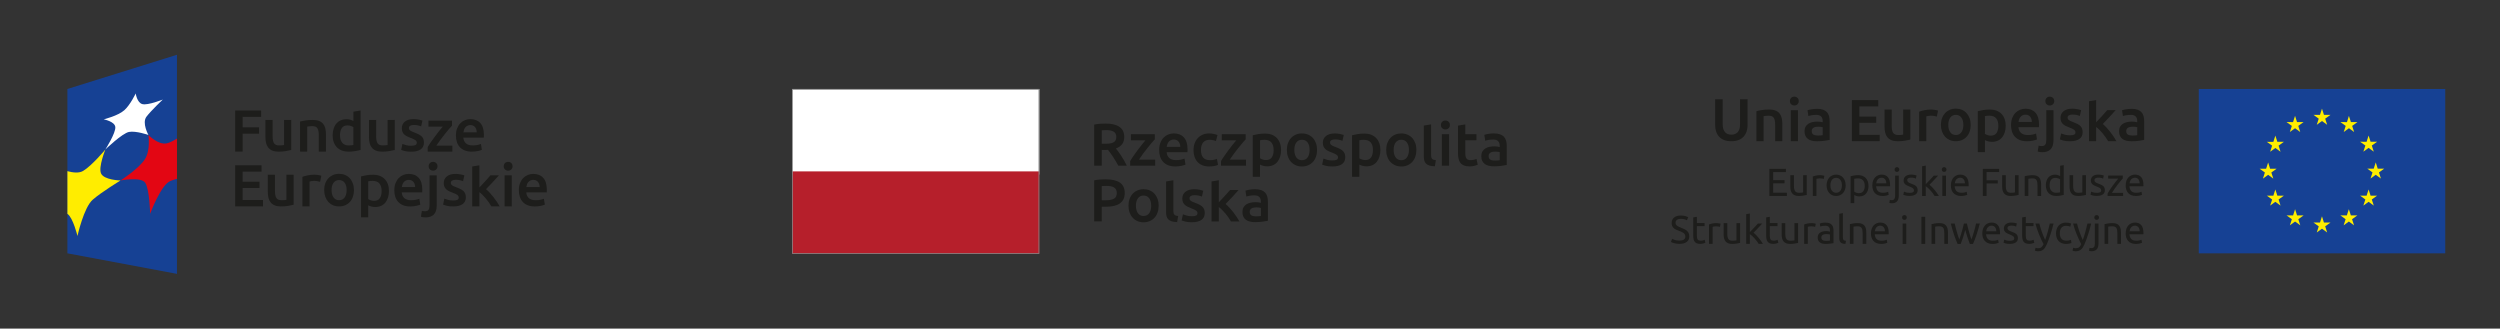 <?xml version="1.0" encoding="UTF-8"?>
<svg xmlns="http://www.w3.org/2000/svg" id="znak" viewBox="0 0 1380.17 181.42">
  <rect x="0" y="0" width="1380.17" height="181.42" fill="#333333" stroke="none"/>
  <defs>
    <style>.cls-1{fill:#b61f2b;}.cls-1,.cls-2,.cls-3,.cls-4,.cls-5,.cls-6,.cls-7{stroke-width:0px;}.cls-2{fill:#164194;}.cls-3{fill:#ffed00;}.cls-4{fill:#e30613;}.cls-5{fill:#1d1d1b;}.cls-6{fill:#fff;}.cls-7{fill:#878787;}</style>
  </defs>
  <path class="cls-5" d="M610.7,71.83c-.89,0-1.7.04-2.45.1v7.44h1.82c1.02,0,1.91-.06,2.69-.17.78-.1,1.43-.31,1.94-.6.52-.29.92-.67,1.18-1.16.27-.49.39-1.11.39-1.86,0-.71-.13-1.31-.39-1.79-.27-.49-.65-.88-1.15-1.16-.49-.29-1.09-.5-1.78-.62-.69-.12-1.44-.18-2.26-.18M610.4,68.22c3.33,0,5.86.61,7.62,1.83,1.76,1.22,2.65,3.08,2.65,5.58,0,3.12-1.54,5.24-4.62,6.34.43.51.9,1.12,1.43,1.86.53.73,1.07,1.53,1.63,2.37.55.85,1.08,1.73,1.59,2.63.51.9.96,1.77,1.37,2.64h-4.68c-.42-.8-.88-1.6-1.37-2.41-.49-.81-.97-1.6-1.48-2.36-.5-.76-.99-1.48-1.48-2.16-.49-.67-.94-1.28-1.36-1.81-.31.03-.58.03-.79.03h-2.66v8.7h-4.19v-22.68c1.02-.22,2.11-.37,3.26-.46,1.15-.08,2.18-.11,3.08-.11"></path>
  <path class="cls-5" d="M637.54,76.92c-.45.46-1.02,1.12-1.75,1.96-.72.84-1.49,1.78-2.31,2.81-.82,1.03-1.64,2.1-2.47,3.22-.83,1.12-1.58,2.18-2.24,3.21h8.96v3.35h-13.81v-2.49c.48-.88,1.1-1.85,1.82-2.89.73-1.04,1.49-2.09,2.26-3.14.78-1.05,1.54-2.05,2.31-3,.76-.95,1.45-1.78,2.04-2.49h-8v-3.36h13.19v2.83Z"></path>
  <path class="cls-5" d="M651.59,81.06c0-.54-.08-1.07-.24-1.57-.15-.49-.38-.93-.68-1.29-.3-.37-.67-.66-1.1-.86-.43-.22-.95-.32-1.54-.32-.63,0-1.16.12-1.64.35-.46.23-.86.54-1.18.91-.32.38-.57.81-.75,1.3-.18.49-.29.99-.37,1.49h7.48ZM639.93,82.86c0-1.53.23-2.87.68-4.02.45-1.15,1.06-2.11,1.8-2.88.76-.76,1.62-1.34,2.6-1.73.97-.38,1.97-.58,2.99-.58,2.4,0,4.26.74,5.6,2.23,1.34,1.48,2.01,3.7,2.01,6.64,0,.23,0,.47-.02.75-.01.28-.03.53-.05.75h-11.46c.1,1.4.6,2.48,1.47,3.24.87.76,2.15,1.14,3.8,1.14.97,0,1.86-.09,2.68-.27.8-.18,1.44-.37,1.91-.56l.53,3.29c-.22.11-.53.23-.91.35-.39.12-.83.23-1.32.33-.5.1-1.04.18-1.62.25-.57.07-1.16.1-1.75.1-1.53,0-2.86-.22-3.99-.67-1.13-.46-2.06-1.09-2.79-1.9-.73-.8-1.27-1.75-1.63-2.86-.36-1.09-.53-2.29-.53-3.6"></path>
  <path class="cls-5" d="M658.89,82.8c0-1.28.2-2.49.61-3.6.39-1.12.96-2.09,1.7-2.9.75-.82,1.65-1.46,2.71-1.93,1.07-.46,2.25-.7,3.58-.7,1.64,0,3.19.3,4.65.9l-.86,3.29c-.46-.2-.99-.36-1.58-.49-.59-.14-1.21-.2-1.88-.2-1.57,0-2.77.49-3.59,1.47-.81.99-1.22,2.38-1.22,4.17s.38,3.1,1.16,4.1c.77,1.01,2.08,1.51,3.92,1.51.69,0,1.36-.07,2.02-.2.67-.13,1.24-.3,1.73-.5l.57,3.32c-.44.22-1.12.42-2.01.6-.9.18-1.82.26-2.77.26-1.49,0-2.78-.23-3.87-.67-1.1-.46-2-1.09-2.72-1.9-.72-.8-1.26-1.77-1.62-2.89-.35-1.11-.53-2.33-.53-3.63"></path>
  <path class="cls-5" d="M687.69,76.92c-.44.46-1.02,1.12-1.74,1.96-.72.84-1.49,1.78-2.31,2.81-.82,1.03-1.65,2.1-2.48,3.22-.83,1.12-1.58,2.18-2.24,3.21h8.97v3.35h-13.81v-2.49c.48-.88,1.09-1.85,1.82-2.89.73-1.04,1.48-2.09,2.26-3.14.77-1.05,1.54-2.05,2.3-3,.77-.95,1.45-1.78,2.05-2.49h-8.01v-3.36h13.19v2.83Z"></path>
  <path class="cls-5" d="M703.13,82.86c0-1.79-.4-3.19-1.21-4.18-.81-1-2.11-1.5-3.9-1.5-.38,0-.77.01-1.18.05-.41.03-.81.1-1.21.22v9.93c.35.24.83.46,1.41.67.59.21,1.21.32,1.88.32,1.46,0,2.53-.5,3.21-1.5.67-1,1.01-2.33,1.01-4.02M707.25,82.8c0,1.32-.17,2.54-.52,3.65-.34,1.11-.83,2.06-1.48,2.86-.64.8-1.45,1.42-2.41,1.86-.96.45-2.05.66-3.27.66-.82,0-1.58-.1-2.26-.3-.68-.2-1.25-.42-1.69-.66v6.74h-4.02v-22.95c.81-.22,1.82-.43,3.02-.63,1.2-.2,2.46-.3,3.79-.3s2.6.21,3.69.63c1.08.42,2.01,1.03,2.77,1.81.77.79,1.35,1.74,1.76,2.86.41,1.12.61,2.38.61,3.77"></path>
  <path class="cls-5" d="M722.99,82.76c0-1.73-.36-3.09-1.11-4.1-.75-1.01-1.78-1.51-3.1-1.51s-2.37.51-3.11,1.51c-.74,1.01-1.11,2.37-1.11,4.1s.37,3.13,1.11,4.15c.74,1.02,1.78,1.53,3.11,1.53s2.36-.51,3.1-1.53c.75-1.02,1.11-2.4,1.11-4.15M727.11,82.76c0,1.38-.2,2.63-.6,3.75-.4,1.13-.96,2.09-1.69,2.89-.73.8-1.62,1.42-2.64,1.86-1.03.44-2.17.66-3.41.66s-2.37-.22-3.39-.66c-1.02-.45-1.9-1.07-2.63-1.86-.73-.8-1.3-1.76-1.7-2.89-.42-1.12-.62-2.37-.62-3.75s.21-2.61.62-3.74c.41-1.12.98-2.08,1.72-2.87.74-.8,1.62-1.41,2.65-1.84,1.01-.44,2.13-.65,3.35-.65s2.34.22,3.37.65c1.03.43,1.91,1.04,2.64,1.84.73.8,1.3,1.76,1.71,2.87.41,1.12.61,2.36.61,3.74"></path>
  <path class="cls-5" d="M735.61,88.57c1.07,0,1.84-.13,2.33-.38.48-.26.73-.69.73-1.31,0-.58-.26-1.05-.78-1.42-.52-.38-1.38-.79-2.57-1.23-.73-.26-1.4-.55-2.01-.84-.61-.3-1.14-.65-1.58-1.05-.44-.4-.79-.89-1.05-1.45-.25-.57-.38-1.25-.38-2.07,0-1.59.59-2.85,1.76-3.77,1.17-.92,2.77-1.38,4.78-1.38,1.02,0,1.99.09,2.92.28.93.19,1.63.38,2.1.55l-.74,3.25c-.44-.2-1.01-.38-1.69-.54-.68-.17-1.47-.25-2.39-.25-.82,0-1.48.14-1.99.41-.52.28-.77.7-.77,1.28,0,.29.05.54.15.76.1.23.27.43.52.62.24.19.56.38.96.57.4.19.89.39,1.46.58.96.35,1.76.71,2.42,1.05.67.34,1.22.73,1.64,1.16.43.43.75.92.94,1.47.2.56.3,1.22.3,2,0,1.66-.61,2.91-1.84,3.77-1.22.85-2.98,1.27-5.26,1.27-1.53,0-2.76-.13-3.69-.38-.93-.26-1.58-.46-1.96-.61l.7-3.36c.6.25,1.31.48,2.14.7.83.23,1.78.33,2.84.33"></path>
  <path class="cls-5" d="M757.97,82.86c0-1.79-.41-3.19-1.21-4.18-.81-1-2.11-1.5-3.91-1.5-.38,0-.77.01-1.18.05-.41.03-.81.1-1.21.22v9.93c.35.24.82.46,1.41.67.59.21,1.21.32,1.88.32,1.46,0,2.52-.5,3.2-1.5.68-1,1.01-2.33,1.01-4.02M762.08,82.8c0,1.32-.17,2.54-.52,3.65-.34,1.11-.83,2.06-1.48,2.86-.64.8-1.45,1.42-2.41,1.86-.96.45-2.05.66-3.27.66-.82,0-1.57-.1-2.26-.3-.69-.2-1.25-.42-1.69-.66v6.74h-4.02v-22.95c.82-.22,1.82-.43,3.02-.63,1.2-.2,2.46-.3,3.79-.3s2.6.21,3.69.63c1.08.42,2,1.03,2.77,1.81.77.79,1.35,1.74,1.76,2.86.41,1.12.61,2.38.61,3.77"></path>
  <path class="cls-5" d="M777.83,82.76c0-1.73-.38-3.09-1.12-4.1-.74-1.01-1.78-1.51-3.1-1.51s-2.37.51-3.11,1.51c-.74,1.01-1.11,2.37-1.11,4.1s.37,3.13,1.11,4.15c.74,1.02,1.78,1.53,3.11,1.53s2.36-.51,3.1-1.53c.74-1.02,1.12-2.4,1.12-4.15M781.94,82.76c0,1.38-.2,2.63-.6,3.75-.4,1.13-.96,2.09-1.69,2.89-.74.8-1.61,1.42-2.64,1.86-1.03.44-2.16.66-3.4.66s-2.37-.22-3.39-.66c-1.02-.45-1.89-1.07-2.63-1.86-.73-.8-1.3-1.76-1.7-2.89-.42-1.12-.62-2.37-.62-3.75s.21-2.61.62-3.74c.41-1.12.98-2.08,1.73-2.87.74-.8,1.62-1.41,2.63-1.84,1.02-.44,2.15-.65,3.36-.65s2.34.22,3.37.65c1.02.43,1.91,1.04,2.64,1.84.74.8,1.3,1.76,1.71,2.87.41,1.12.62,2.36.62,3.74"></path>
  <path class="cls-5" d="M792.14,91.79c-1.2-.02-2.18-.16-2.97-.4-.79-.25-1.42-.59-1.88-1.05-.46-.45-.79-1.02-.97-1.69-.19-.68-.28-1.45-.28-2.31v-17.01l4.02-.67v16.91c0,.48.04.9.11,1.23.08.33.21.62.42.85.2.23.46.41.81.53.34.12.78.22,1.31.28l-.56,3.32Z"></path>
  <path class="cls-5" d="M800,91.46h-4.01v-17.37h4.01v17.37ZM800.44,69.02c0,.75-.24,1.35-.73,1.79-.49.45-1.07.66-1.73.66s-1.27-.22-1.76-.66c-.49-.44-.73-1.04-.73-1.79s.25-1.39.73-1.83c.48-.44,1.07-.66,1.76-.66s1.24.22,1.73.66c.49.44.73,1.05.73,1.83"></path>
  <path class="cls-5" d="M804.92,69.34l4.02-.67v5.42h6.17v3.36h-6.17v7.07c0,1.39.22,2.39.66,2.99.44.6,1.2.9,2.26.9.73,0,1.38-.08,1.94-.23.57-.15,1.01-.3,1.34-.43l.67,3.19c-.47.2-1.08.41-1.83.61-.75.21-1.64.32-2.66.32-1.24,0-2.28-.17-3.1-.5-.83-.33-1.49-.81-1.98-1.45-.49-.63-.83-1.4-1.02-2.3-.21-.9-.3-1.91-.3-3.07v-15.21Z"></path>
  <path class="cls-5" d="M825.12,88.64c1.24,0,2.18-.07,2.82-.2v-4.45c-.22-.06-.55-.12-.96-.2-.42-.07-.88-.1-1.39-.1-.44,0-.89.03-1.34.1-.45.07-.86.19-1.23.37-.36.18-.65.42-.87.75-.23.32-.33.73-.33,1.22,0,.95.3,1.6.9,1.97.6.37,1.4.55,2.43.55M824.78,73.66c1.33,0,2.45.17,3.36.5.91.33,1.64.79,2.18,1.39.54.6.93,1.33,1.16,2.18.23.85.35,1.79.35,2.81v10.52c-.62.13-1.55.29-2.8.48-1.26.18-2.67.28-4.24.28-1.04,0-1.99-.1-2.85-.3-.86-.21-1.6-.52-2.21-.96-.61-.44-1.09-1.02-1.43-1.73-.35-.71-.52-1.59-.52-2.63s.2-1.83.58-2.52c.39-.69.92-1.25,1.58-1.68.66-.42,1.43-.74,2.31-.93.88-.18,1.79-.28,2.74-.28.44,0,.9.03,1.39.09.48.05,1.01.15,1.56.28v-.67c0-.46-.05-.91-.17-1.32-.11-.42-.3-.8-.58-1.12-.27-.32-.64-.57-1.09-.75-.45-.18-1.02-.27-1.71-.27-.93,0-1.78.07-2.56.2-.77.13-1.4.29-1.89.46l-.5-3.25c.51-.18,1.25-.35,2.23-.53.97-.18,2.01-.27,3.12-.27"></path>
  <path class="cls-5" d="M610.87,102.63c-1.06,0-1.94.03-2.63.1v7.84h2.03c2.01,0,3.56-.28,4.65-.85,1.09-.56,1.63-1.64,1.63-3.21,0-.75-.15-1.38-.44-1.89-.28-.51-.69-.91-1.19-1.2-.51-.29-1.11-.49-1.81-.62-.7-.11-1.45-.18-2.24-.18M610.57,99.01c3.34,0,5.9.61,7.69,1.82,1.79,1.22,2.67,3.12,2.67,5.71,0,1.36-.24,2.51-.71,3.47-.48.96-1.17,1.75-2.07,2.35-.91.62-2.01,1.06-3.32,1.35-1.31.29-2.81.43-4.49.43h-2.1v8.1h-4.18v-22.68c.97-.22,2.05-.37,3.24-.45,1.18-.08,2.28-.12,3.27-.12"></path>
  <path class="cls-5" d="M635.54,113.56c0-1.72-.37-3.09-1.11-4.1-.74-1.01-1.78-1.51-3.11-1.51s-2.36.5-3.1,1.51c-.74,1.01-1.11,2.38-1.11,4.1s.37,3.13,1.11,4.15c.74,1.01,1.78,1.53,3.1,1.53s2.36-.51,3.11-1.53c.74-1.02,1.11-2.4,1.11-4.15M639.66,113.56c0,1.37-.2,2.63-.6,3.75-.4,1.13-.96,2.09-1.69,2.89-.73.8-1.61,1.42-2.64,1.86-1.03.44-2.16.66-3.4.66s-2.37-.22-3.38-.66c-1.02-.45-1.9-1.06-2.62-1.86-.73-.8-1.3-1.76-1.72-2.89-.41-1.12-.61-2.38-.61-3.75s.21-2.62.61-3.73c.41-1.12.99-2.08,1.73-2.88.74-.8,1.62-1.41,2.65-1.85,1.02-.43,2.13-.65,3.35-.65s2.34.21,3.37.65c1.03.43,1.91,1.05,2.64,1.85.73.8,1.3,1.75,1.71,2.88.41,1.11.61,2.36.61,3.73"></path>
  <path class="cls-5" d="M649.86,122.59c-1.2-.02-2.18-.16-2.97-.39-.78-.25-1.41-.6-1.88-1.05-.46-.45-.79-1.02-.98-1.7-.19-.67-.28-1.45-.28-2.31v-16.96l4.03-.67v16.87c0,.49.04.9.11,1.23.08.34.21.62.42.85.2.23.47.41.81.54.34.12.78.21,1.31.28l-.57,3.32Z"></path>
  <path class="cls-5" d="M658.03,119.37c1.07,0,1.84-.13,2.33-.38.49-.27.73-.7.73-1.31,0-.58-.26-1.05-.78-1.43-.52-.37-1.38-.78-2.57-1.23-.73-.27-1.4-.55-2.01-.85-.62-.3-1.13-.65-1.58-1.04-.45-.4-.79-.88-1.05-1.45-.25-.57-.38-1.26-.38-2.08,0-1.59.58-2.85,1.76-3.76,1.18-.92,2.77-1.38,4.78-1.38,1.02,0,2,.1,2.93.28.93.19,1.63.38,2.09.55l-.74,3.25c-.44-.2-1.01-.38-1.69-.54-.69-.17-1.49-.25-2.39-.25-.82,0-1.48.14-2,.42-.51.27-.76.7-.76,1.28,0,.29.05.54.14.76.1.22.27.43.52.61.24.2.56.38.96.57.41.19.89.38,1.47.58.95.35,1.76.7,2.43,1.05.66.34,1.21.73,1.64,1.16.43.43.75.93.94,1.47.2.56.3,1.22.3,2,0,1.66-.61,2.91-1.84,3.76-1.23.85-2.98,1.28-5.27,1.28-1.52,0-2.75-.13-3.68-.38-.94-.26-1.59-.46-1.96-.62l.7-3.36c.6.24,1.31.47,2.14.7.83.22,1.78.33,2.84.33"></path>
  <path class="cls-5" d="M672.87,111.66c.51-.53,1.05-1.1,1.63-1.71.58-.61,1.15-1.22,1.7-1.83.55-.61,1.08-1.2,1.58-1.76.49-.56.92-1.05,1.28-1.48h4.74c-1.1,1.24-2.26,2.53-3.49,3.86-1.22,1.32-2.46,2.62-3.7,3.88.67.55,1.36,1.22,2.09,2.01.73.79,1.44,1.63,2.13,2.51.68.89,1.32,1.77,1.92,2.66.6.89,1.09,1.71,1.49,2.46h-4.66c-.4-.69-.85-1.41-1.37-2.16-.52-.76-1.08-1.49-1.68-2.2-.6-.7-1.21-1.37-1.83-2-.62-.63-1.22-1.17-1.83-1.61v7.97h-4.02v-22.08l4.02-.67v12.15Z"></path>
  <path class="cls-5" d="M693.27,119.44c1.24,0,2.17-.07,2.82-.2v-4.45c-.23-.07-.54-.13-.97-.2-.42-.07-.89-.1-1.4-.1-.44,0-.89.03-1.34.1-.46.07-.87.19-1.24.36-.36.18-.65.43-.88.75-.22.32-.33.72-.33,1.21,0,.95.3,1.61.9,1.97.59.36,1.4.55,2.42.55M692.93,104.46c1.33,0,2.44.17,3.35.5.91.34,1.63.8,2.18,1.4.54.6.93,1.32,1.16,2.17.24.85.35,1.79.35,2.81v10.53c-.62.13-1.56.29-2.81.48-1.26.19-2.67.28-4.24.28-1.04,0-1.99-.1-2.86-.3-.86-.2-1.6-.53-2.21-.97-.6-.44-1.09-1.01-1.43-1.73-.34-.71-.51-1.58-.51-2.62s.19-1.83.58-2.52c.39-.69.92-1.24,1.58-1.67.66-.44,1.43-.74,2.31-.93.87-.19,1.78-.28,2.74-.28.44,0,.91.03,1.39.08.49.05,1.01.15,1.57.28v-.67c0-.46-.06-.91-.17-1.32-.11-.43-.3-.79-.58-1.12-.28-.32-.64-.57-1.1-.75-.45-.18-1.02-.26-1.71-.26-.93,0-1.78.06-2.56.2-.77.13-1.4.29-1.89.46l-.5-3.26c.51-.18,1.25-.35,2.23-.53.97-.18,2.01-.27,3.12-.27"></path>
  <rect class="cls-6" x="437.29" y="49.12" width="136.48" height="47.25"></rect>
  <rect class="cls-1" x="437.29" y="94.62" width="136.48" height="45.5"></rect>
  <path class="cls-7" d="M573.77,49.12h-136.48v91h136.48V49.12ZM573.35,139.69h-135.63V49.56h135.63v90.14Z"></path>
  <polygon class="cls-2" points="97.7 151.19 37.21 139.85 37.21 49.12 97.7 30.23 97.7 151.19"></polygon>
  <path class="cls-3" d="M37.22,118.04v-23.55c3.04.83,6.43,1.22,8.67-.13,4.89-2.91,12.29-11.84,12.29-11.84,0,0-3.9,9.62-2.43,13.15,1.56,3.76,10.8,3.96,10.8,3.96,0,0-10.45,6.35-15.31,10.57-5,4.29-8.47,20.09-8.47,20.09,0,0-2.43-10.12-5.54-12.24"></path>
  <path class="cls-4" d="M97.7,76.49c-2.09,1.31-4.15,2.35-5.69,2.66-4.86.94-10.06-4.64-10.06-4.64,0,0,1.22,8.16-1.83,13.19-3.22,5.3-13.57,11.93-13.57,11.93,0,0,11.44-2.21,13.67,1.33,2.37,3.81,2.68,17.07,2.68,17.07,0,0,5.83-15.91,11.12-18.09,1.03-.44,2.32-.84,3.69-1.23v-22.22Z"></path>
  <path class="cls-6" d="M58.17,82.52s5.85-9.16,5.49-12.42c-.35-3.09-6.41-4.21-6.41-4.21,0,0,7.94-1.95,11.4-5.06,3.34-3.01,6.26-9.25,6.26-9.25,0,0,.74,5.16,3.71,5.9,3.06.77,11.25-2.53,11.25-2.53,0,0-6.46,6.12-9,9.45-2.65,3.48,1.07,10.1,1.07,10.1,0,0-6.86-2.38-10.7-1.67-3.78.72-13.08,9.69-13.08,9.69"></path>
  <path class="cls-5" d="M129.82,83.69v-22.69h14.34v3.51h-10.21v5.79h9.07v3.5h-9.07v9.89h-4.12Z"></path>
  <path class="cls-5" d="M160.79,82.8c-.77.2-1.76.4-2.98.61-1.22.21-2.56.31-4.03.31-1.38,0-2.53-.19-3.45-.59-.93-.39-1.67-.94-2.23-1.64-.56-.7-.95-1.53-1.2-2.5-.24-.97-.36-2.03-.36-3.19v-9.59h3.96v8.97c0,1.83.27,3.15.8,3.93.53.79,1.47,1.18,2.8,1.18.48,0,.99-.02,1.52-.07.53-.05.93-.1,1.2-.16v-13.85h3.96v16.59Z"></path>
  <path class="cls-5" d="M165.64,67.12c.76-.22,1.76-.43,2.98-.62,1.22-.2,2.57-.29,4.06-.29,1.4,0,2.56.19,3.5.57.94.38,1.69.92,2.24,1.61.56.69.95,1.52,1.18,2.49.23.97.34,2.03.34,3.19v9.62h-3.96v-9c0-.92-.06-1.69-.18-2.34-.12-.64-.32-1.16-.59-1.57-.27-.41-.64-.7-1.11-.88-.47-.18-1.04-.28-1.72-.28-.5,0-1.03.03-1.57.1-.55.07-.95.12-1.21.16v13.81h-3.96v-16.56Z"></path>
  <path class="cls-5" d="M199.06,82.77c-.78.24-1.77.46-2.96.66-1.19.19-2.44.29-3.75.29s-2.56-.2-3.63-.62c-1.07-.41-1.98-1.01-2.73-1.78-.75-.78-1.33-1.71-1.74-2.82-.4-1.1-.6-2.34-.6-3.71s.17-2.58.51-3.68c.34-1.1.83-2.05,1.49-2.83.65-.79,1.45-1.39,2.39-1.82.94-.42,2.02-.64,3.24-.64.83,0,1.56.1,2.19.29.63.2,1.18.41,1.64.65v-5.11l3.96-.65v21.77ZM187.7,74.69c0,1.75.42,3.12,1.24,4.11.83.99,1.97,1.49,3.44,1.49.63,0,1.17-.03,1.62-.08.45-.06.81-.11,1.1-.18v-9.82c-.35-.24-.81-.46-1.39-.67-.58-.21-1.19-.31-1.85-.31-1.44,0-2.49.49-3.16,1.47-.67.98-1,2.31-1,3.99Z"></path>
  <path class="cls-5" d="M217.95,82.8c-.76.2-1.76.4-2.98.61-1.22.21-2.56.31-4.03.31-1.38,0-2.53-.19-3.45-.59-.93-.39-1.67-.94-2.23-1.64-.56-.7-.96-1.53-1.2-2.5-.24-.97-.36-2.03-.36-3.19v-9.59h3.96v8.97c0,1.83.27,3.15.8,3.93.53.79,1.47,1.18,2.8,1.18.48,0,.99-.02,1.52-.07.54-.05.93-.1,1.2-.16v-13.85h3.96v16.59Z"></path>
  <path class="cls-5" d="M227.08,80.45c1.05,0,1.81-.12,2.29-.38.48-.25.72-.68.72-1.29,0-.57-.26-1.04-.77-1.41-.51-.37-1.36-.78-2.54-1.21-.72-.26-1.38-.54-1.98-.83-.6-.3-1.12-.64-1.55-1.03-.44-.39-.78-.87-1.03-1.43-.25-.56-.38-1.24-.38-2.05,0-1.57.58-2.81,1.73-3.71,1.16-.91,2.73-1.36,4.71-1.36,1,0,1.96.09,2.88.28.92.19,1.6.36,2.06.54l-.72,3.21c-.44-.2-.99-.38-1.67-.54-.68-.16-1.46-.25-2.36-.25-.81,0-1.46.14-1.96.41-.5.27-.75.69-.75,1.26,0,.28.05.53.15.76.1.22.27.42.51.6.24.19.56.37.95.56.39.19.87.38,1.44.58.94.35,1.73.69,2.39,1.03.66.34,1.19.72,1.62,1.15.43.42.74.91.93,1.46.19.55.29,1.2.29,1.97,0,1.64-.61,2.87-1.82,3.72-1.21.84-2.94,1.26-5.19,1.26-1.5,0-2.72-.12-3.63-.37-.92-.25-1.56-.45-1.93-.61l.69-3.3c.59.24,1.29.47,2.11.69.82.22,1.75.33,2.8.33Z"></path>
  <path class="cls-5" d="M249.54,69.35c-.44.46-1.01,1.11-1.72,1.94-.71.83-1.47,1.75-2.27,2.76-.81,1.02-1.62,2.07-2.44,3.18-.82,1.1-1.55,2.16-2.21,3.16h8.84v3.31h-13.62v-2.46c.48-.87,1.08-1.82,1.8-2.84.72-1.03,1.46-2.06,2.23-3.09.76-1.04,1.52-2.03,2.27-2.96.75-.94,1.42-1.76,2.01-2.46h-7.89v-3.31h13v2.78Z"></path>
  <path class="cls-5" d="M251.7,74.82c0-1.5.22-2.83.67-3.96.45-1.13,1.04-2.08,1.78-2.83.74-.76,1.59-1.32,2.55-1.71.96-.38,1.94-.57,2.95-.57,2.36,0,4.19.73,5.52,2.19,1.32,1.46,1.98,3.65,1.98,6.55,0,.22,0,.46-.02.74-.01.27-.03.52-.05.73h-11.29c.11,1.38.59,2.44,1.46,3.19.86.75,2.11,1.13,3.75,1.13.96,0,1.84-.09,2.63-.26.8-.18,1.43-.36,1.88-.56l.52,3.24c-.22.11-.52.23-.9.35-.38.12-.82.23-1.31.33-.49.1-1.02.18-1.59.24-.57.07-1.15.1-1.74.1-1.5,0-2.81-.22-3.93-.67-1.11-.45-2.03-1.07-2.75-1.87-.72-.8-1.25-1.74-1.6-2.82-.35-1.08-.52-2.26-.52-3.55ZM263.19,73.05c0-.55-.08-1.07-.23-1.56-.15-.49-.38-.92-.67-1.28-.29-.36-.65-.64-1.08-.85-.43-.21-.93-.31-1.52-.31s-1.15.12-1.6.35c-.46.23-.85.53-1.16.9-.32.37-.56.79-.74,1.28-.17.48-.29.97-.36,1.47h7.37Z"></path>
  <path class="cls-5" d="M129.82,113.93v-22.69h14.57v3.5h-10.44v5.6h9.3v3.43h-9.3v6.65h11.23v3.51h-15.35Z"></path>
  <path class="cls-5" d="M162.1,113.04c-.76.2-1.76.4-2.98.61-1.22.21-2.57.31-4.03.31-1.37,0-2.53-.19-3.45-.59-.93-.39-1.67-.94-2.23-1.64-.56-.7-.95-1.53-1.2-2.5-.24-.97-.36-2.04-.36-3.19v-9.59h3.96v8.97c0,1.84.27,3.14.8,3.93.53.79,1.47,1.18,2.8,1.18.48,0,.99-.02,1.52-.06.53-.04.93-.1,1.2-.16v-13.85h3.96v16.6Z"></path>
  <path class="cls-5" d="M176.7,100.38c-.33-.11-.78-.23-1.36-.35-.58-.12-1.25-.18-2.01-.18-.44,0-.9.04-1.39.13-.49.08-.83.16-1.03.23v13.72h-3.96v-16.31c.76-.28,1.72-.55,2.86-.8,1.15-.25,2.42-.38,3.81-.38.26,0,.57.02.92.05.35.03.7.07,1.05.13.35.05.69.12,1.02.2.33.08.59.14.79.21l-.69,3.34Z"></path>
  <path class="cls-5" d="M195.42,104.93c0,1.35-.2,2.59-.59,3.7-.39,1.11-.95,2.06-1.67,2.85-.72.79-1.59,1.4-2.6,1.83-1.02.44-2.13.65-3.36.65s-2.34-.21-3.34-.65c-1-.43-1.87-1.05-2.59-1.83-.72-.79-1.28-1.73-1.69-2.85-.4-1.11-.61-2.35-.61-3.7s.2-2.58.61-3.68c.4-1.1.97-2.05,1.7-2.83.73-.79,1.6-1.39,2.6-1.82,1-.43,2.11-.64,3.31-.64s2.31.21,3.32.64c1.02.42,1.88,1.03,2.6,1.82.72.78,1.28,1.73,1.68,2.83.4,1.1.61,2.33.61,3.68ZM191.37,104.93c0-1.7-.36-3.05-1.1-4.04-.73-.99-1.75-1.49-3.06-1.49s-2.33.5-3.06,1.49c-.73.99-1.1,2.34-1.1,4.04s.37,3.09,1.1,4.09,1.75,1.5,3.06,1.5,2.33-.5,3.06-1.5c.73-1,1.1-2.37,1.1-4.09Z"></path>
  <path class="cls-5" d="M214.74,105.39c0,1.31-.17,2.51-.51,3.6-.34,1.09-.82,2.03-1.46,2.81-.63.79-1.43,1.4-2.37,1.84-.95.43-2.02.65-3.22.65-.81,0-1.55-.1-2.23-.29-.68-.2-1.23-.42-1.67-.66v6.65h-3.96v-22.62c.81-.22,1.8-.43,2.98-.62,1.18-.2,2.42-.29,3.73-.29s2.56.21,3.63.62c1.07.42,1.98,1.01,2.73,1.79.75.77,1.33,1.71,1.73,2.81.4,1.11.61,2.34.61,3.72ZM210.68,105.45c0-1.77-.4-3.14-1.19-4.12-.8-.98-2.08-1.47-3.85-1.47-.37,0-.76.01-1.16.04-.41.03-.8.11-1.2.22v9.79c.35.24.81.46,1.39.67.58.21,1.2.31,1.85.31,1.44,0,2.49-.49,3.16-1.47.67-.98,1-2.3,1-3.96Z"></path>
  <path class="cls-5" d="M217.69,105.06c0-1.51.22-2.83.67-3.96.45-1.13,1.04-2.08,1.78-2.83.74-.75,1.59-1.32,2.55-1.7.96-.38,1.94-.57,2.95-.57,2.36,0,4.19.73,5.52,2.19,1.32,1.46,1.98,3.65,1.98,6.54,0,.22,0,.46-.02.74-.01.28-.03.52-.05.74h-11.29c.11,1.38.59,2.44,1.46,3.19.86.75,2.11,1.13,3.75,1.13.96,0,1.84-.08,2.63-.26.8-.17,1.42-.36,1.88-.55l.52,3.24c-.22.11-.52.23-.9.34-.38.12-.82.23-1.31.33-.49.1-1.02.18-1.59.25-.57.07-1.15.1-1.74.1-1.51,0-2.81-.22-3.93-.67-1.11-.45-2.03-1.07-2.75-1.87-.72-.8-1.26-1.74-1.6-2.81-.35-1.08-.52-2.27-.52-3.55ZM229.18,103.29c0-.54-.08-1.06-.23-1.55-.15-.49-.38-.92-.67-1.28-.29-.36-.65-.64-1.08-.85-.43-.21-.93-.31-1.52-.31s-1.15.11-1.6.34c-.46.23-.85.53-1.16.9-.32.37-.56.8-.74,1.28-.17.48-.29.97-.36,1.47h7.36Z"></path>
  <path class="cls-5" d="M234.94,120.02c-.28,0-.68-.03-1.2-.08-.51-.05-.97-.16-1.36-.31l.52-3.24c.48.15,1.06.23,1.74.23.92,0,1.56-.27,1.93-.8s.56-1.34.56-2.4v-16.6h3.96v16.66c0,2.23-.53,3.88-1.59,4.94-1.06,1.07-2.58,1.61-4.57,1.61ZM241.52,91.8c0,.74-.24,1.33-.72,1.77-.48.43-1.05.65-1.7.65s-1.25-.22-1.73-.65c-.48-.44-.72-1.03-.72-1.77s.24-1.36.72-1.8c.48-.44,1.06-.65,1.73-.65s1.22.22,1.7.65c.48.44.72,1.04.72,1.8Z"></path>
  <path class="cls-5" d="M250.23,110.69c1.05,0,1.81-.12,2.29-.37.48-.26.72-.68.72-1.29,0-.57-.26-1.04-.77-1.41-.51-.37-1.36-.78-2.54-1.21-.72-.26-1.38-.54-1.98-.83-.6-.29-1.12-.64-1.56-1.03-.44-.39-.78-.87-1.03-1.42-.25-.56-.38-1.24-.38-2.04,0-1.57.58-2.81,1.73-3.72,1.16-.91,2.73-1.36,4.71-1.36,1,0,1.96.09,2.88.28.92.18,1.6.36,2.06.54l-.72,3.21c-.44-.2-.99-.38-1.67-.54-.68-.16-1.46-.25-2.36-.25-.81,0-1.46.14-1.96.41-.5.28-.75.69-.75,1.26,0,.28.05.53.15.75.1.21.27.42.51.61.24.19.56.37.95.55.39.19.87.38,1.44.57.94.35,1.73.69,2.39,1.04.66.34,1.19.72,1.62,1.14.43.42.74.91.93,1.46.19.54.29,1.2.29,1.96,0,1.63-.61,2.88-1.82,3.71-1.21.84-2.94,1.26-5.19,1.26-1.5,0-2.72-.12-3.63-.38-.92-.25-1.56-.45-1.93-.61l.69-3.31c.59.24,1.29.47,2.11.69.82.22,1.75.33,2.8.33Z"></path>
  <path class="cls-5" d="M264.66,103.49c.5-.52,1.04-1.09,1.6-1.69.57-.6,1.13-1.2,1.67-1.8.55-.6,1.06-1.18,1.55-1.73.49-.56.91-1.04,1.26-1.46h4.68c-1.09,1.22-2.24,2.49-3.45,3.8-1.21,1.31-2.43,2.58-3.65,3.83.65.55,1.34,1.21,2.06,1.98.72.78,1.42,1.6,2.1,2.47.68.87,1.31,1.75,1.9,2.62.59.88,1.08,1.68,1.47,2.43h-4.58c-.39-.68-.85-1.39-1.36-2.13-.51-.74-1.06-1.46-1.65-2.16-.59-.7-1.19-1.36-1.8-1.98-.61-.62-1.21-1.15-1.8-1.59v7.86h-3.96v-22.03l3.96-.65v12.24Z"></path>
  <path class="cls-5" d="M282.96,91.8c0,.74-.24,1.33-.72,1.77-.48.43-1.05.65-1.7.65s-1.25-.22-1.73-.65c-.48-.44-.72-1.03-.72-1.77s.24-1.36.72-1.8c.48-.44,1.06-.65,1.73-.65s1.22.22,1.7.65c.48.44.72,1.04.72,1.8ZM282.53,113.93h-3.96v-17.12h3.96v17.12Z"></path>
  <path class="cls-5" d="M286.43,105.06c0-1.51.22-2.83.67-3.96.45-1.13,1.04-2.08,1.78-2.83.74-.75,1.59-1.32,2.55-1.7.96-.38,1.94-.57,2.95-.57,2.36,0,4.19.73,5.52,2.19,1.32,1.46,1.98,3.65,1.98,6.54,0,.22,0,.46-.01.74-.01.28-.03.52-.05.74h-11.29c.11,1.38.59,2.44,1.46,3.19.86.75,2.11,1.13,3.75,1.13.96,0,1.84-.08,2.64-.26.8-.17,1.42-.36,1.88-.55l.53,3.24c-.22.11-.52.23-.9.34-.38.12-.82.23-1.31.33-.49.1-1.02.18-1.59.25-.57.07-1.15.1-1.74.1-1.5,0-2.81-.22-3.93-.67-1.11-.45-2.03-1.07-2.75-1.87-.72-.8-1.25-1.74-1.6-2.81-.35-1.08-.52-2.27-.52-3.55ZM297.92,103.29c0-.54-.08-1.06-.23-1.55-.15-.49-.38-.92-.67-1.28-.29-.36-.65-.64-1.08-.85-.43-.21-.93-.31-1.52-.31s-1.14.11-1.6.34c-.46.23-.85.53-1.16.9-.32.37-.56.8-.74,1.28-.17.48-.29.97-.36,1.47h7.37Z"></path>
  <rect class="cls-2" x="1213.87" y="49.13" width="136.07" height="90.72"></rect>
  <polygon class="cls-3" points="1279.01 68.9 1281.89 66.81 1284.76 68.9 1283.66 65.51 1286.58 63.42 1282.99 63.42 1281.89 59.98 1280.79 63.42 1277.19 63.42 1280.1 65.51 1279.01 68.9"></polygon>
  <polygon class="cls-3" points="1264.15 72.89 1267.03 70.79 1269.89 72.89 1268.8 69.5 1271.72 67.4 1268.12 67.4 1267.02 63.96 1265.92 67.41 1262.33 67.4 1265.25 69.5 1264.15 72.89"></polygon>
  <polygon class="cls-3" points="1256.15 74.87 1255.05 78.31 1251.45 78.3 1254.36 80.4 1253.28 83.79 1256.15 81.69 1259.02 83.79 1257.93 80.4 1260.85 78.3 1257.25 78.3 1256.15 74.87"></polygon>
  <polygon class="cls-3" points="1252.17 96.52 1255.03 98.62 1253.94 95.24 1256.86 93.14 1253.26 93.14 1252.17 89.7 1251.05 93.15 1247.46 93.14 1250.37 95.24 1249.29 98.62 1252.17 96.52"></polygon>
  <polygon class="cls-3" points="1257.25 108.02 1256.14 104.59 1255.05 108.02 1251.45 108.02 1254.37 110.13 1253.28 113.51 1256.14 111.41 1259.02 113.51 1257.93 110.13 1260.85 108.02 1257.25 108.02"></polygon>
  <polygon class="cls-3" points="1268.14 118.91 1267.04 115.49 1265.94 118.93 1262.34 118.91 1265.26 121.02 1264.17 124.4 1267.04 122.3 1269.92 124.4 1268.83 121.02 1271.75 118.91 1268.14 118.91"></polygon>
  <polygon class="cls-3" points="1282.98 122.86 1281.88 119.42 1280.79 122.86 1277.18 122.86 1280.11 124.96 1279.01 128.35 1281.88 126.25 1284.76 128.35 1283.66 124.96 1286.59 122.86 1282.98 122.86"></polygon>
  <polygon class="cls-3" points="1297.83 118.91 1296.72 115.49 1295.61 118.93 1292.03 118.91 1294.94 121.02 1293.85 124.4 1296.72 122.3 1299.6 124.4 1298.5 121.02 1301.43 118.91 1297.83 118.91"></polygon>
  <polygon class="cls-3" points="1308.72 108.02 1307.62 104.59 1306.52 108.02 1302.93 108.02 1305.84 110.13 1304.74 113.51 1307.62 111.41 1310.49 113.51 1309.4 110.13 1312.32 108.02 1308.72 108.02"></polygon>
  <polygon class="cls-3" points="1316.26 93.1 1312.66 93.1 1311.57 89.66 1310.46 93.1 1306.88 93.1 1309.79 95.2 1308.68 98.58 1311.57 96.48 1314.44 98.58 1313.34 95.2 1316.26 93.1"></polygon>
  <polygon class="cls-3" points="1304.74 83.73 1307.62 81.65 1310.49 83.73 1309.4 80.35 1312.32 78.26 1308.73 78.26 1307.62 74.82 1306.52 78.27 1302.93 78.26 1305.85 80.35 1304.74 83.73"></polygon>
  <polygon class="cls-3" points="1296.76 63.97 1295.68 67.41 1292.07 67.4 1294.99 69.5 1293.9 72.89 1296.78 70.79 1299.64 72.89 1298.55 69.5 1301.46 67.4 1297.87 67.4 1296.76 63.97"></polygon>
  <path class="cls-5" d="M976.81,108.18v-14.97h9.14v1.79h-7.04v4.45h6.27v1.75h-6.27v5.19h7.58v1.79h-9.68Z"></path>
  <path class="cls-5" d="M997.45,107.61c-.46.12-1.07.24-1.83.37-.76.13-1.63.2-2.62.2-.86,0-1.59-.12-2.18-.38-.59-.25-1.07-.61-1.43-1.07-.36-.46-.62-1-.78-1.63-.16-.62-.24-1.32-.24-2.08v-6.31h2.01v5.88c0,1.37.22,2.35.65,2.94.43.59,1.16.89,2.18.89.22,0,.44,0,.67-.02.23-.02.45-.03.65-.05.2-.02.38-.04.55-.06.17-.02.28-.05.36-.08v-9.48h2.01v10.91Z"></path>
  <path class="cls-5" d="M1004.94,96.71c.17,0,.37.01.59.03.22.02.44.05.66.09.22.04.41.07.59.11.18.04.31.07.4.1l-.35,1.75c-.16-.06-.42-.12-.79-.21-.37-.08-.84-.12-1.41-.12-.38,0-.75.04-1.11.12-.37.08-.61.13-.72.16v9.44h-2.01v-10.76c.48-.18,1.07-.34,1.77-.49.71-.15,1.5-.23,2.38-.23Z"></path>
  <path class="cls-5" d="M1018.94,102.3c0,.89-.13,1.7-.39,2.42-.26.72-.62,1.34-1.09,1.86-.47.52-1.03.92-1.67,1.2-.65.28-1.36.42-2.12.42s-1.47-.14-2.12-.42c-.65-.28-1.21-.68-1.67-1.2-.47-.52-.83-1.14-1.09-1.86-.26-.72-.39-1.53-.39-2.42s.13-1.68.39-2.41c.26-.73.62-1.35,1.09-1.87.47-.52,1.03-.92,1.67-1.2.65-.28,1.35-.42,2.12-.42s1.47.14,2.12.42c.65.28,1.21.68,1.67,1.2.47.52.83,1.14,1.09,1.87.26.73.39,1.53.39,2.41ZM1016.85,102.3c0-1.27-.28-2.27-.85-3.01-.57-.74-1.34-1.11-2.32-1.11s-1.75.37-2.32,1.11c-.57.74-.85,1.75-.85,3.01s.28,2.27.85,3.01c.57.74,1.34,1.11,2.32,1.11s1.75-.37,2.32-1.11c.57-.74.85-1.75.85-3.01Z"></path>
  <path class="cls-5" d="M1031.56,102.58c0,.85-.11,1.63-.34,2.35-.22.72-.55,1.34-.98,1.86-.43.52-.96.92-1.59,1.21-.63.29-1.34.43-2.15.43-.65,0-1.22-.09-1.72-.26-.5-.17-.87-.34-1.11-.5v4.49h-2.01v-14.88c.48-.12,1.07-.24,1.78-.38.71-.14,1.54-.21,2.47-.21.86,0,1.64.14,2.33.41.69.27,1.28.66,1.77,1.17.49.5.87,1.12,1.13,1.85.27.73.4,1.55.4,2.45ZM1029.46,102.58c0-1.31-.32-2.32-.97-3.03-.65-.7-1.51-1.06-2.59-1.06-.6,0-1.08.02-1.41.06-.34.04-.61.09-.81.15v7.09c.24.2.6.4,1.06.58.46.19.97.28,1.51.28.58,0,1.07-.11,1.48-.31.41-.21.75-.5,1-.87.26-.37.45-.8.56-1.29.12-.5.17-1.03.17-1.61Z"></path>
  <path class="cls-5" d="M1033.65,102.32c0-.99.14-1.86.43-2.6.29-.74.67-1.36,1.15-1.85.48-.49,1.02-.86,1.64-1.1.62-.25,1.25-.37,1.9-.37,1.51,0,2.67.47,3.48,1.42.81.94,1.21,2.38,1.21,4.31v.34c0,.14,0,.26-.02.38h-7.69c.09,1.17.42,2.05,1.02,2.66.59.6,1.51.91,2.76.91.71,0,1.3-.06,1.78-.18.48-.12.85-.24,1.09-.36l.28,1.69c-.25.13-.67.27-1.29.41-.61.14-1.31.21-2.08.21-.98,0-1.83-.15-2.54-.44-.71-.29-1.3-.7-1.76-1.22-.46-.52-.8-1.13-1.03-1.85s-.33-1.49-.33-2.34ZM1041.37,101.22c.01-.91-.21-1.65-.68-2.23-.47-.58-1.11-.88-1.93-.88-.46,0-.87.09-1.22.27-.35.18-.65.41-.9.7-.25.29-.44.62-.57.99-.14.37-.23.76-.27,1.14h5.57Z"></path>
  <path class="cls-5" d="M1044.41,112.22c-.17,0-.39-.02-.67-.06-.27-.04-.5-.1-.69-.17l.26-1.64c.14.04.31.08.5.11.19.03.36.04.52.04.69,0,1.18-.21,1.48-.64.29-.42.44-1.05.44-1.87v-11.04h2.01v11.02c0,1.44-.33,2.51-.98,3.21-.66.7-1.61,1.05-2.86,1.05ZM1047.24,94.91c-.36,0-.67-.12-.92-.36-.25-.24-.38-.56-.38-.96s.13-.72.38-.96c.25-.24.56-.36.92-.36s.67.12.92.36c.25.24.38.56.38.96s-.13.72-.38.96c-.25.23-.56.36-.92.36Z"></path>
  <path class="cls-5" d="M1054.22,106.47c.82,0,1.43-.11,1.83-.33.4-.21.59-.56.59-1.04s-.19-.88-.58-1.17c-.39-.29-1.03-.61-1.92-.97-.43-.17-.85-.35-1.24-.53-.4-.18-.74-.39-1.03-.64-.29-.24-.52-.54-.69-.88-.17-.35-.26-.77-.26-1.27,0-.99.37-1.78,1.1-2.37.73-.58,1.74-.88,3-.88.32,0,.63.02.95.05.32.04.61.08.89.13.27.05.52.11.72.16.21.06.37.11.49.15l-.37,1.73c-.22-.12-.55-.23-1.02-.36-.46-.12-1.01-.18-1.66-.18-.56,0-1.05.11-1.47.33-.42.22-.63.57-.63,1.05,0,.25.05.46.14.65.09.19.24.36.43.51.19.15.44.29.73.42.29.13.63.27,1.04.41.53.2,1.01.4,1.43.6.42.19.77.42,1.07.68.3.26.52.57.68.94.16.37.24.82.24,1.35,0,1.04-.39,1.82-1.16,2.35-.77.53-1.87.8-3.29.8-.99,0-1.77-.08-2.33-.25-.56-.17-.94-.29-1.15-.38l.37-1.73c.23.09.6.22,1.1.39.5.17,1.17.26,2.01.26Z"></path>
  <path class="cls-5" d="M1065.2,102c.43.33.89.74,1.37,1.23.48.49.96,1.02,1.43,1.59.47.57.91,1.15,1.33,1.73.42.58.77,1.13,1.06,1.63h-2.36c-.3-.5-.65-1.02-1.05-1.54-.4-.53-.81-1.03-1.24-1.51-.43-.48-.87-.93-1.32-1.33-.45-.4-.87-.74-1.27-1.01v5.4h-2.01v-16.42l2.01-.35v10.24c.35-.34.73-.73,1.14-1.14.42-.42.83-.84,1.23-1.28.4-.43.78-.85,1.14-1.24.36-.4.67-.75.93-1.05h2.36c-.33.36-.69.76-1.08,1.19-.39.43-.79.87-1.21,1.31-.42.44-.84.88-1.26,1.32-.43.44-.82.85-1.2,1.24Z"></path>
  <path class="cls-5" d="M1073.3,94.91c-.36,0-.67-.12-.92-.36-.25-.24-.38-.56-.38-.96s.13-.72.38-.96c.25-.24.56-.36.92-.36s.67.12.92.36c.25.24.38.56.38.96s-.13.72-.38.96c-.25.23-.56.36-.92.36ZM1074.31,108.18h-2.01v-11.23h2.01v11.23Z"></path>
  <path class="cls-5" d="M1077.03,102.32c0-.99.14-1.86.43-2.6.29-.74.67-1.36,1.14-1.85.48-.49,1.02-.86,1.64-1.1.62-.25,1.25-.37,1.9-.37,1.51,0,2.67.47,3.48,1.42.81.94,1.21,2.38,1.21,4.31v.34c0,.14,0,.26-.02.38h-7.69c.09,1.17.42,2.05,1.02,2.66.59.6,1.51.91,2.76.91.71,0,1.3-.06,1.78-.18.48-.12.85-.24,1.09-.36l.28,1.69c-.24.13-.67.27-1.29.41-.61.14-1.31.21-2.08.21-.98,0-1.83-.15-2.54-.44-.71-.29-1.3-.7-1.76-1.22-.46-.52-.8-1.13-1.03-1.85-.22-.71-.34-1.49-.34-2.34ZM1084.75,101.22c.01-.91-.21-1.65-.68-2.23-.47-.58-1.11-.88-1.93-.88-.46,0-.87.09-1.22.27-.35.18-.65.41-.9.7-.25.29-.44.62-.57.99-.14.37-.23.76-.27,1.14h5.57Z"></path>
  <path class="cls-5" d="M1094.64,108.18v-14.97h9.03v1.79h-6.94v4.51h6.16v1.77h-6.16v6.89h-2.1Z"></path>
  <path class="cls-5" d="M1114.41,107.61c-.46.12-1.07.24-1.83.37-.76.13-1.63.2-2.62.2-.87,0-1.59-.12-2.18-.38-.59-.25-1.07-.61-1.43-1.07-.36-.46-.62-1-.78-1.63-.16-.62-.24-1.32-.24-2.08v-6.31h2.01v5.88c0,1.37.22,2.35.65,2.94.43.59,1.16.89,2.18.89.22,0,.44,0,.67-.02.23-.02.45-.03.65-.05.2-.02.38-.04.55-.06.17-.02.28-.05.36-.08v-9.48h2.01v10.91Z"></path>
  <path class="cls-5" d="M1117.76,97.27c.46-.12,1.07-.24,1.84-.37.76-.13,1.64-.19,2.64-.19.89,0,1.63.13,2.22.38.59.25,1.06.6,1.42,1.06.35.45.6,1,.75,1.63.14.63.22,1.33.22,2.1v6.31h-2.01v-5.88c0-.69-.05-1.28-.14-1.77-.09-.49-.25-.88-.46-1.19-.22-.3-.5-.52-.86-.66-.36-.13-.81-.2-1.34-.2-.22,0-.44,0-.67.02-.23.02-.45.03-.66.05-.21.02-.4.05-.56.08-.17.03-.28.05-.36.06v9.48h-2.01v-10.91Z"></path>
  <path class="cls-5" d="M1137.31,91.5l2.01-.35v16.44c-.46.13-1.05.26-1.77.39-.72.13-1.55.2-2.48.2-.86,0-1.64-.13-2.33-.41-.69-.27-1.28-.66-1.77-1.16-.49-.51-.87-1.12-1.13-1.85-.27-.73-.4-1.55-.4-2.45s.11-1.66.33-2.38c.22-.72.55-1.34.98-1.86.43-.52.96-.92,1.59-1.21.63-.29,1.34-.43,2.15-.43.65,0,1.22.09,1.72.26.5.17.87.34,1.11.5v-5.68ZM1137.31,99.06c-.25-.2-.6-.4-1.06-.58s-.96-.28-1.51-.28c-.58,0-1.07.1-1.48.31s-.75.5-1,.86c-.26.37-.45.8-.56,1.31-.12.5-.17,1.04-.17,1.62,0,1.31.32,2.32.97,3.04.65.71,1.51,1.07,2.59,1.07.55,0,1-.03,1.37-.08.37-.05.65-.1.85-.16v-7.11Z"></path>
  <path class="cls-5" d="M1151.61,107.61c-.46.12-1.07.24-1.83.37-.76.13-1.63.2-2.63.2-.86,0-1.59-.12-2.18-.38-.59-.25-1.07-.61-1.43-1.07-.36-.46-.62-1-.78-1.63-.16-.62-.24-1.32-.24-2.08v-6.31h2.01v5.88c0,1.37.22,2.35.65,2.94.43.59,1.16.89,2.18.89.22,0,.44,0,.67-.02.23-.02.45-.03.65-.05.2-.02.38-.04.55-.06.17-.02.28-.05.36-.08v-9.48h2.01v10.91Z"></path>
  <path class="cls-5" d="M1157.58,106.47c.82,0,1.43-.11,1.83-.33.4-.21.59-.56.59-1.04s-.19-.88-.58-1.17c-.39-.29-1.03-.61-1.92-.97-.43-.17-.85-.35-1.24-.53-.4-.18-.74-.39-1.03-.64-.29-.24-.52-.54-.69-.88-.17-.35-.26-.77-.26-1.27,0-.99.37-1.78,1.1-2.37.73-.58,1.74-.88,3-.88.32,0,.63.02.95.05.32.04.61.08.89.13.27.05.52.11.72.16.21.06.37.11.49.15l-.37,1.73c-.22-.12-.55-.23-1.02-.36-.46-.12-1.02-.18-1.66-.18-.56,0-1.05.11-1.47.33-.42.22-.63.57-.63,1.05,0,.25.05.46.14.65.09.19.24.36.43.51.19.15.44.29.72.42.29.13.63.27,1.04.41.53.2,1.01.4,1.43.6.42.19.77.42,1.07.68.3.26.52.57.68.94.16.37.24.82.24,1.35,0,1.04-.39,1.82-1.16,2.35-.77.53-1.87.8-3.29.8-.99,0-1.77-.08-2.33-.25-.56-.17-.94-.29-1.15-.38l.37-1.73c.23.09.6.22,1.1.39.5.17,1.17.26,2.01.26Z"></path>
  <path class="cls-5" d="M1171.94,98.46c-.3.33-.7.8-1.2,1.4-.5.61-1.03,1.27-1.6,2.01-.57.73-1.14,1.5-1.71,2.31-.57.8-1.07,1.58-1.5,2.31h6.18v1.68h-8.58v-1.34c.35-.63.77-1.33,1.28-2.1.5-.76,1.03-1.52,1.59-2.28.55-.76,1.09-1.47,1.62-2.14.53-.67.98-1.23,1.37-1.7h-5.55v-1.69h8.1v1.51Z"></path>
  <path class="cls-5" d="M1173.52,102.32c0-.99.14-1.86.43-2.6.29-.74.67-1.36,1.14-1.85.48-.49,1.02-.86,1.64-1.1.62-.25,1.25-.37,1.9-.37,1.51,0,2.67.47,3.48,1.42.81.94,1.21,2.38,1.21,4.31v.34c0,.14,0,.26-.02.38h-7.69c.09,1.17.42,2.05,1.02,2.66.59.6,1.51.91,2.76.91.71,0,1.3-.06,1.78-.18.48-.12.85-.24,1.09-.36l.28,1.69c-.24.13-.67.27-1.29.41-.61.14-1.31.21-2.08.21-.98,0-1.83-.15-2.54-.44-.71-.29-1.3-.7-1.76-1.22-.46-.52-.8-1.13-1.03-1.85-.22-.71-.33-1.49-.33-2.34ZM1181.23,101.22c.01-.91-.21-1.65-.68-2.23-.47-.58-1.11-.88-1.93-.88-.46,0-.87.09-1.22.27-.35.18-.65.41-.9.7-.25.29-.44.62-.57.99-.14.37-.23.76-.27,1.14h5.57Z"></path>
  <path class="cls-5" d="M927.13,132.83c2.19,0,3.28-.75,3.28-2.25,0-.46-.1-.85-.29-1.18-.19-.32-.46-.6-.79-.84-.33-.24-.71-.44-1.13-.62-.43-.17-.87-.35-1.35-.52-.55-.19-1.07-.4-1.56-.64-.49-.24-.91-.52-1.27-.84s-.64-.71-.85-1.16c-.21-.45-.31-.99-.31-1.62,0-1.31.45-2.33,1.34-3.07.89-.73,2.12-1.1,3.69-1.1.91,0,1.73.1,2.47.29.74.2,1.29.41,1.63.64l-.67,1.71c-.3-.19-.75-.37-1.35-.55-.6-.18-1.29-.27-2.08-.27-.4,0-.78.04-1.12.13-.35.09-.65.21-.91.39-.26.17-.46.39-.62.66-.15.27-.23.58-.23.94,0,.4.08.74.24,1.02.16.27.38.51.67.72.29.21.62.4,1,.57.38.17.8.35,1.26.52.65.26,1.24.52,1.78.78.54.26,1.01.57,1.4.93.4.36.7.79.92,1.29.22.5.32,1.1.32,1.8,0,1.31-.48,2.32-1.44,3.02-.96.71-2.31,1.06-4.05,1.06-.59,0-1.13-.04-1.63-.12-.5-.08-.94-.18-1.33-.28-.39-.11-.72-.22-1-.35-.28-.12-.5-.23-.66-.31l.63-1.73c.33.19.84.4,1.51.63.68.23,1.5.35,2.48.35Z"></path>
  <path class="cls-5" d="M936.78,123.16h4.26v1.69h-4.26v5.18c0,.56.04,1.03.13,1.39.09.37.22.66.39.87.17.21.39.36.65.44.26.09.56.13.91.13.6,0,1.09-.07,1.46-.21.37-.14.62-.23.77-.29l.39,1.66c-.2.1-.55.23-1.06.38-.5.15-1.08.23-1.73.23-.76,0-1.39-.1-1.89-.29-.5-.2-.9-.49-1.2-.88-.3-.39-.52-.87-.64-1.44-.12-.57-.18-1.23-.18-1.98v-10.02l2.01-.35v3.48Z"></path>
  <path class="cls-5" d="M947.63,123.18c.17,0,.37,0,.59.03.22.02.44.05.66.09.22.04.41.07.59.11.18.04.31.07.4.1l-.35,1.75c-.16-.06-.42-.13-.79-.21-.37-.08-.84-.12-1.41-.12-.38,0-.75.04-1.11.12-.37.08-.61.13-.72.16v9.44h-2.01v-10.76c.48-.17,1.07-.34,1.77-.49.71-.15,1.5-.23,2.38-.23Z"></path>
  <path class="cls-5" d="M960.65,134.09c-.46.12-1.07.24-1.83.37-.76.13-1.63.2-2.62.2-.86,0-1.59-.13-2.18-.38-.59-.25-1.07-.61-1.43-1.07-.36-.46-.62-1.01-.78-1.63-.16-.63-.24-1.32-.24-2.08v-6.31h2.01v5.88c0,1.37.22,2.35.65,2.94.43.59,1.16.88,2.18.88.22,0,.44,0,.67-.02.23-.02.45-.03.65-.05.2-.02.38-.04.55-.06.17-.02.28-.05.36-.08v-9.48h2.01v10.91Z"></path>
  <path class="cls-5" d="M968.07,128.47c.43.33.89.74,1.37,1.23.48.49.96,1.02,1.43,1.59.47.57.91,1.14,1.33,1.73.42.58.77,1.13,1.06,1.63h-2.35c-.3-.51-.65-1.02-1.05-1.55-.4-.53-.81-1.03-1.24-1.51-.43-.48-.87-.93-1.32-1.33-.45-.4-.87-.74-1.27-1.02v5.4h-2.01v-16.42l2.01-.35v10.24c.35-.35.73-.73,1.14-1.14.42-.42.83-.84,1.23-1.28.4-.43.78-.85,1.15-1.24.36-.39.67-.74.93-1.04h2.36c-.33.36-.69.75-1.08,1.19-.39.43-.79.87-1.21,1.31-.42.44-.84.88-1.26,1.32-.43.44-.82.86-1.2,1.24Z"></path>
  <path class="cls-5" d="M977.05,123.16h4.26v1.69h-4.26v5.18c0,.56.04,1.03.13,1.39.09.37.22.66.39.87.17.21.39.36.65.44.26.09.56.13.91.13.61,0,1.09-.07,1.46-.21.37-.14.62-.23.77-.29l.39,1.66c-.2.1-.55.23-1.06.38-.5.15-1.08.23-1.73.23-.76,0-1.39-.1-1.89-.29-.5-.2-.9-.49-1.2-.88-.3-.39-.52-.87-.64-1.44-.12-.57-.18-1.23-.18-1.98v-10.02l2.01-.35v3.48Z"></path>
  <path class="cls-5" d="M992.69,134.09c-.46.12-1.07.24-1.83.37-.76.13-1.63.2-2.63.2-.86,0-1.59-.13-2.18-.38-.59-.25-1.07-.61-1.43-1.07-.36-.46-.62-1.01-.78-1.63-.16-.63-.24-1.32-.24-2.08v-6.31h2.01v5.88c0,1.37.21,2.35.65,2.94.43.59,1.16.88,2.18.88.22,0,.44,0,.67-.02.23-.02.45-.03.65-.05.2-.02.38-.04.55-.06.16-.02.28-.05.36-.08v-9.48h2.01v10.91Z"></path>
  <path class="cls-5" d="M1000.19,123.18c.17,0,.37,0,.59.03.22.02.44.05.66.09.22.04.41.07.59.11.18.04.31.07.4.1l-.35,1.75c-.16-.06-.42-.13-.79-.21-.37-.08-.84-.12-1.42-.12-.38,0-.75.04-1.11.12-.37.08-.61.13-.72.16v9.44h-2.01v-10.76c.47-.17,1.07-.34,1.77-.49.71-.15,1.5-.23,2.38-.23Z"></path>
  <path class="cls-5" d="M1007.9,122.92c.81,0,1.49.1,2.04.31.55.21,1,.5,1.34.88.34.38.58.84.72,1.36.14.53.22,1.11.22,1.74v7.02c-.17.03-.41.07-.72.12-.31.05-.66.1-1.05.14-.39.04-.81.08-1.26.12-.45.04-.9.05-1.35.05-.63,0-1.22-.07-1.75-.2-.53-.13-.99-.34-1.38-.62-.39-.28-.69-.65-.91-1.11-.22-.46-.32-1.01-.32-1.66s.13-1.15.38-1.6c.25-.45.59-.81,1.03-1.08.43-.28.94-.48,1.51-.61.58-.13,1.18-.2,1.81-.2.2,0,.41.01.63.03.22.02.42.05.62.09.19.04.36.07.51.1.14.03.24.05.3.06v-.56c0-.33-.04-.66-.11-.98-.07-.32-.2-.61-.39-.87-.19-.25-.44-.45-.77-.6-.32-.15-.75-.23-1.26-.23-.66,0-1.24.05-1.74.14-.5.09-.87.19-1.11.29l-.24-1.66c.26-.12.69-.23,1.3-.34.61-.11,1.26-.16,1.97-.16ZM1008.08,132.98c.48,0,.9,0,1.26-.03s.67-.06.92-.12v-3.35c-.14-.07-.38-.13-.7-.18-.32-.05-.72-.08-1.18-.08-.3,0-.62.02-.96.07-.34.04-.65.13-.93.27-.28.14-.51.32-.7.56-.19.24-.28.55-.28.94,0,.72.23,1.22.69,1.5.46.28,1.09.42,1.88.42Z"></path>
  <path class="cls-5" d="M1018.81,134.65c-1.24-.03-2.12-.3-2.64-.8-.52-.5-.78-1.29-.78-2.36v-13.48l2.01-.35v13.5c0,.33.03.61.09.82.06.21.15.39.28.52.13.13.3.23.52.29.22.07.48.12.8.16l-.28,1.69Z"></path>
  <path class="cls-5" d="M1021.23,123.74c.46-.11,1.07-.24,1.84-.37.76-.13,1.64-.2,2.64-.2.89,0,1.63.12,2.22.38.59.25,1.06.6,1.42,1.06.35.46.6,1,.75,1.63.14.63.22,1.33.22,2.09v6.31h-2.01v-5.88c0-.69-.05-1.28-.14-1.77-.09-.49-.25-.88-.46-1.19-.22-.3-.5-.52-.86-.66-.36-.14-.81-.21-1.34-.21-.22,0-.44,0-.67.02-.23.02-.45.04-.66.05-.21.02-.4.05-.56.08s-.28.05-.36.06v9.49h-2.01v-10.91Z"></path>
  <path class="cls-5" d="M1032.9,128.79c0-.99.14-1.86.43-2.6.29-.74.67-1.36,1.14-1.85.48-.49,1.02-.86,1.64-1.1.62-.24,1.25-.37,1.9-.37,1.51,0,2.67.47,3.48,1.42.81.94,1.21,2.38,1.21,4.31v.34c0,.14,0,.26-.02.38h-7.69c.09,1.17.42,2.05,1.02,2.66.59.6,1.51.91,2.76.91.71,0,1.3-.06,1.78-.18.48-.12.85-.24,1.09-.36l.28,1.69c-.24.13-.67.27-1.29.41-.61.14-1.31.22-2.08.22-.98,0-1.83-.15-2.54-.45-.71-.29-1.3-.7-1.76-1.22-.46-.52-.8-1.13-1.03-1.85-.22-.71-.33-1.49-.33-2.34ZM1040.61,127.69c.01-.91-.21-1.65-.68-2.23-.47-.58-1.11-.88-1.93-.88-.46,0-.87.09-1.22.27-.35.18-.65.41-.9.7-.25.29-.44.62-.57.99-.14.38-.23.76-.27,1.14h5.57Z"></path>
  <path class="cls-5" d="M1051.37,121.38c-.36,0-.67-.12-.92-.36-.25-.24-.38-.56-.38-.96s.13-.72.38-.96.56-.36.92-.36.67.12.92.36c.25.24.38.56.38.96s-.13.72-.38.96c-.25.24-.56.36-.92.36ZM1052.39,134.65h-2.01v-11.23h2.01v11.23Z"></path>
  <path class="cls-5" d="M1060.75,119.68h2.1v14.97h-2.1v-14.97Z"></path>
  <path class="cls-5" d="M1066.32,123.74c.46-.11,1.07-.24,1.84-.37.76-.13,1.64-.2,2.64-.2.89,0,1.63.12,2.22.38.59.25,1.06.6,1.42,1.06.35.46.6,1,.75,1.63.14.63.22,1.33.22,2.09v6.31h-2.01v-5.88c0-.69-.05-1.28-.14-1.77-.09-.49-.25-.88-.46-1.19-.22-.3-.5-.52-.86-.66-.36-.14-.81-.21-1.34-.21-.22,0-.44,0-.67.02-.23.02-.45.04-.66.05-.21.02-.4.05-.56.08-.17.03-.28.05-.36.06v9.49h-2.01v-10.91Z"></path>
  <path class="cls-5" d="M1087.49,134.65c-.4-1.04-.83-2.22-1.29-3.55-.45-1.33-.87-2.72-1.24-4.16-.38,1.44-.79,2.83-1.23,4.16-.45,1.33-.87,2.52-1.28,3.55h-1.75c-.66-1.48-1.31-3.18-1.94-5.08-.63-1.9-1.23-3.96-1.79-6.16h2.16c.14.68.32,1.41.52,2.2.2.79.41,1.59.64,2.38.22.79.46,1.55.7,2.29.24.73.48,1.38.69,1.92.24-.68.49-1.39.72-2.15.24-.76.46-1.52.68-2.29.22-.77.42-1.53.62-2.27.19-.74.36-1.44.51-2.08h1.66c.13.65.29,1.34.48,2.08.19.74.39,1.5.61,2.27.22.77.44,1.53.68,2.29.24.76.48,1.47.72,2.15.22-.55.44-1.19.68-1.92.24-.74.47-1.5.7-2.29.23-.79.45-1.58.65-2.38.2-.79.37-1.53.52-2.2h2.07c-.56,2.2-1.16,4.26-1.79,6.16-.63,1.9-1.28,3.59-1.94,5.08h-1.75Z"></path>
  <path class="cls-5" d="M1094.36,128.79c0-.99.14-1.86.43-2.6.29-.74.67-1.36,1.14-1.85.48-.49,1.02-.86,1.64-1.1.62-.24,1.25-.37,1.9-.37,1.51,0,2.67.47,3.48,1.42.81.94,1.21,2.38,1.21,4.31v.34c0,.14,0,.26-.02.38h-7.69c.09,1.17.42,2.05,1.02,2.66.59.6,1.51.91,2.77.91.71,0,1.3-.06,1.78-.18.48-.12.85-.24,1.09-.36l.28,1.69c-.25.13-.67.27-1.29.41-.61.14-1.31.22-2.08.22-.98,0-1.83-.15-2.54-.45-.71-.29-1.3-.7-1.76-1.22-.46-.52-.8-1.13-1.03-1.85-.22-.71-.33-1.49-.33-2.34ZM1102.08,127.69c.01-.91-.21-1.65-.68-2.23-.47-.58-1.11-.88-1.93-.88-.46,0-.87.09-1.22.27-.35.18-.65.41-.9.7-.25.29-.44.62-.57.99s-.23.76-.27,1.14h5.57Z"></path>
  <path class="cls-5" d="M1109.57,132.94c.82,0,1.43-.11,1.83-.32.4-.22.59-.56.59-1.04s-.19-.88-.58-1.17c-.39-.29-1.03-.61-1.92-.97-.43-.17-.85-.35-1.24-.53-.4-.18-.74-.39-1.03-.63-.29-.25-.52-.54-.69-.89-.17-.35-.26-.77-.26-1.27,0-.99.37-1.78,1.1-2.37.73-.58,1.74-.88,3-.88.32,0,.63.02.95.05.32.03.61.08.89.13.27.05.52.11.72.16.21.06.37.11.49.15l-.37,1.73c-.22-.12-.55-.23-1.02-.36-.46-.12-1.01-.18-1.66-.18-.56,0-1.05.11-1.47.33-.42.22-.63.57-.63,1.05,0,.25.05.46.14.65.09.19.24.36.43.51.19.15.44.29.72.42.29.13.63.27,1.04.41.53.2,1.01.4,1.43.6.42.2.77.42,1.07.68s.52.57.68.94.24.82.24,1.35c0,1.04-.39,1.82-1.16,2.36-.77.53-1.87.8-3.29.8-.99,0-1.77-.08-2.33-.25-.56-.17-.94-.29-1.14-.38l.37-1.73c.23.09.6.22,1.1.39.5.17,1.17.26,2.01.26Z"></path>
  <path class="cls-5" d="M1118.37,123.16h4.26v1.69h-4.26v5.18c0,.56.04,1.03.13,1.39.09.37.22.66.39.87.17.21.39.36.65.44.26.09.56.13.91.13.6,0,1.09-.07,1.46-.21.37-.14.62-.23.77-.29l.39,1.66c-.2.1-.55.23-1.06.38-.5.15-1.08.23-1.73.23-.76,0-1.39-.1-1.89-.29-.5-.2-.9-.49-1.2-.88-.3-.39-.51-.87-.64-1.44-.12-.57-.18-1.23-.18-1.98v-10.02l2.01-.35v3.48Z"></path>
  <path class="cls-5" d="M1123.74,136.74c.16.07.36.14.62.21.25.06.5.1.75.1.79,0,1.41-.18,1.86-.53.45-.35.85-.93,1.21-1.72-.91-1.73-1.75-3.56-2.54-5.5-.78-1.94-1.44-3.9-1.95-5.89h2.16c.16.65.35,1.35.57,2.1.22.75.47,1.52.75,2.31.27.79.57,1.59.89,2.38.32.79.65,1.55.99,2.29.55-1.51,1.02-3.01,1.43-4.49.4-1.48.79-3.01,1.15-4.58h2.07c-.52,2.12-1.09,4.15-1.73,6.1-.63,1.95-1.32,3.78-2.05,5.48-.29.65-.59,1.21-.9,1.68-.31.47-.65.85-1.03,1.15-.37.3-.8.53-1.26.67-.47.14-1,.22-1.59.22-.16,0-.32-.01-.5-.03-.17-.02-.34-.05-.51-.09-.17-.04-.32-.08-.45-.12-.14-.04-.23-.08-.29-.11l.37-1.62Z"></path>
  <path class="cls-5" d="M1140.57,134.67c-.91,0-1.7-.14-2.39-.43-.68-.29-1.26-.69-1.73-1.21-.47-.52-.82-1.13-1.05-1.85-.23-.71-.35-1.5-.35-2.37s.13-1.66.38-2.38c.25-.72.61-1.34,1.07-1.87.46-.53,1.03-.94,1.7-1.23.67-.29,1.42-.44,2.24-.44.5,0,1.01.04,1.51.13.5.09.99.22,1.45.41l-.45,1.71c-.3-.14-.65-.26-1.05-.35-.4-.09-.82-.13-1.26-.13-1.12,0-1.98.36-2.58,1.06-.6.71-.9,1.73-.9,3.09,0,.6.07,1.16.21,1.66.14.5.35.94.65,1.29.29.36.67.64,1.13.83.46.19,1.02.29,1.68.29.53,0,1.02-.05,1.45-.15.43-.1.77-.21,1.02-.32l.28,1.69c-.12.07-.28.14-.5.21-.22.06-.46.12-.73.17-.27.05-.57.09-.88.13s-.61.05-.9.05Z"></path>
  <path class="cls-5" d="M1144.55,136.74c.16.07.36.14.62.21.25.06.5.1.74.1.79,0,1.41-.18,1.86-.53.45-.35.85-.93,1.21-1.72-.91-1.73-1.75-3.56-2.54-5.5-.78-1.94-1.44-3.9-1.95-5.89h2.16c.16.65.35,1.35.57,2.1.22.75.47,1.52.74,2.31.27.79.57,1.59.89,2.38.32.79.65,1.55.99,2.29.55-1.51,1.02-3.01,1.43-4.49.4-1.48.78-3.01,1.14-4.58h2.07c-.52,2.12-1.09,4.15-1.73,6.1-.63,1.95-1.32,3.78-2.05,5.48-.29.65-.59,1.21-.9,1.68-.31.47-.65.85-1.03,1.15-.37.3-.8.53-1.26.67-.47.14-1,.22-1.59.22-.16,0-.32-.01-.5-.03-.17-.02-.34-.05-.51-.09-.17-.04-.32-.08-.45-.12-.14-.04-.23-.08-.29-.11l.37-1.62Z"></path>
  <path class="cls-5" d="M1154.66,138.69c-.17,0-.4-.02-.67-.06-.27-.04-.5-.1-.69-.17l.26-1.64c.14.04.31.08.5.11.19.03.36.04.52.04.69,0,1.18-.21,1.48-.64.3-.42.44-1.05.44-1.87v-11.04h2.01v11.02c0,1.44-.33,2.51-.98,3.21-.65.7-1.61,1.05-2.86,1.05ZM1157.49,121.38c-.36,0-.67-.12-.92-.36-.25-.24-.38-.56-.38-.96s.13-.72.38-.96c.25-.24.56-.36.92-.36s.67.12.92.36.38.56.38.96-.13.72-.38.96c-.25.24-.56.36-.92.36Z"></path>
  <path class="cls-5" d="M1161.85,123.74c.46-.11,1.07-.24,1.84-.37.76-.13,1.64-.2,2.64-.2.89,0,1.63.12,2.22.38.59.25,1.06.6,1.42,1.06.35.46.6,1,.75,1.63.14.63.22,1.33.22,2.09v6.31h-2.01v-5.88c0-.69-.05-1.28-.14-1.77-.09-.49-.25-.88-.46-1.19-.22-.3-.5-.52-.86-.66-.36-.14-.81-.21-1.34-.21-.22,0-.44,0-.67.02-.23.02-.45.04-.66.05-.21.02-.4.05-.56.08-.16.03-.28.05-.36.06v9.49h-2.01v-10.91Z"></path>
  <path class="cls-5" d="M1173.52,128.79c0-.99.14-1.86.43-2.6.29-.74.67-1.36,1.14-1.85.48-.49,1.02-.86,1.64-1.1.62-.24,1.25-.37,1.9-.37,1.51,0,2.67.47,3.48,1.42.81.94,1.21,2.38,1.21,4.31v.34c0,.14,0,.26-.02.38h-7.69c.09,1.17.42,2.05,1.02,2.66.59.6,1.51.91,2.76.91.71,0,1.3-.06,1.78-.18.48-.12.85-.24,1.09-.36l.28,1.69c-.24.13-.67.27-1.29.41-.61.14-1.31.22-2.08.22-.98,0-1.83-.15-2.54-.45-.71-.29-1.3-.7-1.76-1.22-.46-.52-.8-1.13-1.03-1.85-.22-.71-.33-1.49-.33-2.34ZM1181.23,127.69c.01-.91-.21-1.65-.68-2.23-.47-.58-1.11-.88-1.93-.88-.46,0-.87.09-1.22.27-.35.18-.65.41-.9.7-.25.29-.44.62-.57.99-.14.38-.23.76-.27,1.14h5.57Z"></path>
  <path class="cls-5" d="M955.78,77.97c-1.55,0-2.88-.22-3.99-.67-1.11-.45-2.04-1.08-2.77-1.88-.73-.81-1.27-1.76-1.62-2.85-.35-1.09-.52-2.29-.52-3.6v-14.17h4.16v13.78c0,1.03.12,1.9.34,2.64.23.73.56,1.33.98,1.78.43.46.93.8,1.51,1.01.58.22,1.23.33,1.95.33s1.38-.11,1.96-.33c.59-.22,1.1-.56,1.52-1.01.43-.46.75-1.05.98-1.78.23-.73.34-1.61.34-2.64v-13.78h4.16v14.17c0,1.31-.18,2.51-.54,3.6-.36,1.09-.91,2.04-1.64,2.85-.73.81-1.66,1.43-2.8,1.88-1.14.45-2.48.67-4.03.67Z"></path>
  <path class="cls-5" d="M969.66,61.38c.76-.22,1.76-.43,2.98-.62,1.22-.2,2.57-.3,4.06-.3,1.4,0,2.56.19,3.5.57.94.38,1.69.92,2.24,1.61.56.69.95,1.52,1.18,2.49.23.97.34,2.04.34,3.19v9.62h-3.96v-9c0-.92-.06-1.7-.18-2.34-.12-.64-.32-1.17-.59-1.57-.27-.4-.64-.7-1.11-.88-.47-.19-1.04-.28-1.72-.28-.5,0-1.03.03-1.57.1-.55.07-.95.12-1.21.16v13.82h-3.96v-16.56Z"></path>
  <path class="cls-5" d="M993.03,55.81c0,.74-.24,1.33-.72,1.77s-1.05.66-1.7.66-1.26-.22-1.74-.66c-.48-.44-.72-1.03-.72-1.77s.24-1.36.72-1.8c.48-.44,1.06-.65,1.74-.65s1.22.22,1.7.65c.48.44.72,1.04.72,1.8ZM992.61,77.94h-3.96v-17.12h3.96v17.12Z"></path>
  <path class="cls-5" d="M1003.15,60.07c1.31,0,2.41.16,3.31.49.89.33,1.61.79,2.14,1.38.53.59.92,1.31,1.15,2.15.23.84.34,1.76.34,2.77v10.38c-.61.13-1.53.29-2.77.47-1.23.19-2.62.28-4.17.28-1.03,0-1.96-.1-2.82-.29-.85-.2-1.58-.51-2.18-.95-.6-.43-1.07-1-1.41-1.7-.34-.7-.51-1.56-.51-2.59s.19-1.81.57-2.49c.38-.68.9-1.23,1.55-1.65.65-.42,1.41-.73,2.28-.91.86-.19,1.76-.28,2.7-.28.44,0,.89.03,1.37.08.48.05.99.15,1.54.28v-.66c0-.46-.05-.89-.16-1.31-.11-.42-.3-.78-.57-1.1-.27-.32-.63-.56-1.08-.74-.45-.17-1.01-.26-1.69-.26-.92,0-1.76.07-2.52.2-.76.13-1.39.28-1.87.46l-.49-3.21c.5-.17,1.23-.35,2.19-.52.96-.17,1.99-.26,3.08-.26ZM1003.48,74.83c1.22,0,2.15-.06,2.78-.2v-4.39c-.22-.06-.54-.13-.95-.2-.41-.07-.87-.1-1.38-.1-.44,0-.88.03-1.33.1-.45.06-.85.19-1.21.36-.36.17-.65.42-.87.74-.22.32-.33.71-.33,1.19,0,.94.3,1.59.88,1.95.59.36,1.39.54,2.39.54Z"></path>
  <path class="cls-5" d="M1022.37,77.94v-22.69h14.57v3.5h-10.44v5.6h9.3v3.44h-9.3v6.65h11.23v3.5h-15.35Z"></path>
  <path class="cls-5" d="M1054.65,77.06c-.76.2-1.76.4-2.98.61-1.22.21-2.56.31-4.03.31-1.37,0-2.53-.2-3.45-.59-.93-.39-1.67-.94-2.23-1.64-.56-.7-.96-1.53-1.2-2.51-.24-.97-.36-2.03-.36-3.19v-9.59h3.96v8.97c0,1.83.27,3.14.8,3.93.53.79,1.47,1.18,2.8,1.18.48,0,.99-.02,1.52-.06.53-.04.93-.1,1.19-.16v-13.85h3.96v16.6Z"></path>
  <path class="cls-5" d="M1069.25,64.39c-.33-.11-.78-.22-1.36-.34-.58-.12-1.25-.18-2.01-.18-.44,0-.9.04-1.39.13-.49.09-.83.16-1.03.23v13.72h-3.96v-16.3c.76-.28,1.72-.55,2.86-.8,1.15-.25,2.42-.38,3.81-.38.26,0,.57.02.92.05.35.03.7.08,1.05.13.35.05.69.12,1.01.2.33.08.59.15.79.21l-.69,3.34Z"></path>
  <path class="cls-5" d="M1087.97,68.94c0,1.35-.2,2.59-.59,3.7-.39,1.11-.95,2.06-1.67,2.85-.72.79-1.59,1.4-2.6,1.83-1.01.44-2.13.65-3.36.65s-2.34-.22-3.34-.65c-1-.44-1.87-1.05-2.59-1.83-.72-.79-1.28-1.73-1.69-2.85-.4-1.12-.61-2.35-.61-3.7s.2-2.58.61-3.68c.4-1.1.97-2.04,1.7-2.83.73-.79,1.6-1.39,2.6-1.82,1-.43,2.11-.64,3.31-.64s2.31.21,3.32.64c1.02.42,1.88,1.03,2.6,1.82.72.79,1.28,1.73,1.69,2.83.4,1.1.61,2.33.61,3.68ZM1083.91,68.94c0-1.7-.37-3.05-1.1-4.04-.73-.99-1.75-1.49-3.06-1.49s-2.33.5-3.06,1.49c-.73.99-1.1,2.34-1.1,4.04s.37,3.09,1.1,4.09c.73,1,1.75,1.5,3.06,1.5s2.33-.5,3.06-1.5c.73-1,1.1-2.37,1.1-4.09Z"></path>
  <path class="cls-5" d="M1107.29,69.4c0,1.31-.17,2.51-.51,3.6-.34,1.09-.82,2.03-1.46,2.82-.63.78-1.42,1.4-2.37,1.83-.95.44-2.02.65-3.22.65-.81,0-1.55-.1-2.23-.29-.68-.2-1.23-.41-1.67-.66v6.65h-3.96v-22.62c.81-.22,1.8-.43,2.98-.62,1.18-.2,2.42-.3,3.73-.3s2.56.21,3.63.62c1.07.41,1.98,1.01,2.73,1.78.75.78,1.33,1.72,1.73,2.82.4,1.1.61,2.34.61,3.71ZM1103.23,69.46c0-1.77-.4-3.14-1.2-4.13-.8-.98-2.08-1.47-3.85-1.47-.37,0-.76.02-1.16.05-.4.03-.8.1-1.2.21v9.79c.35.24.81.46,1.39.67.58.21,1.2.31,1.85.31,1.44,0,2.49-.49,3.16-1.47.67-.98,1-2.3,1-3.96Z"></path>
  <path class="cls-5" d="M1110.23,69.07c0-1.51.22-2.83.67-3.96.45-1.14,1.04-2.08,1.78-2.83.74-.75,1.59-1.32,2.55-1.7.96-.38,1.94-.57,2.95-.57,2.36,0,4.2.73,5.52,2.19,1.32,1.46,1.98,3.64,1.98,6.55,0,.22,0,.46-.02.74-.01.27-.03.52-.05.74h-11.29c.11,1.38.59,2.44,1.46,3.19.86.75,2.11,1.13,3.75,1.13.96,0,1.84-.09,2.63-.26.8-.17,1.42-.36,1.88-.56l.52,3.24c-.22.11-.52.22-.9.34-.38.12-.82.23-1.31.33-.49.1-1.02.18-1.59.25-.57.07-1.15.1-1.74.1-1.51,0-2.82-.22-3.93-.67-1.11-.45-2.03-1.07-2.75-1.87-.72-.8-1.26-1.74-1.6-2.82-.35-1.08-.52-2.26-.52-3.55ZM1121.72,67.3c0-.55-.08-1.07-.23-1.55-.15-.49-.38-.92-.67-1.28-.29-.36-.65-.64-1.08-.85-.43-.21-.93-.31-1.52-.31s-1.15.11-1.6.34c-.46.23-.85.53-1.16.9-.32.37-.56.8-.74,1.28-.18.48-.3.97-.36,1.47h7.37Z"></path>
  <path class="cls-5" d="M1127.49,84.03c-.28,0-.68-.03-1.19-.08-.51-.05-.97-.16-1.36-.31l.52-3.24c.48.15,1.06.23,1.74.23.92,0,1.56-.27,1.93-.8.37-.54.56-1.34.56-2.41v-16.6h3.96v16.67c0,2.22-.53,3.87-1.59,4.94-1.06,1.07-2.58,1.6-4.57,1.6ZM1134.07,55.81c0,.74-.24,1.33-.72,1.77-.48.44-1.05.66-1.7.66s-1.26-.22-1.74-.66c-.48-.44-.72-1.03-.72-1.77s.24-1.36.72-1.8c.48-.44,1.06-.65,1.74-.65s1.22.22,1.7.65c.48.44.72,1.04.72,1.8Z"></path>
  <path class="cls-5" d="M1142.78,74.7c1.05,0,1.81-.13,2.29-.38.48-.25.72-.68.72-1.29,0-.57-.26-1.04-.77-1.41-.51-.37-1.36-.78-2.54-1.21-.72-.26-1.38-.54-1.98-.84-.6-.29-1.12-.64-1.55-1.03-.44-.39-.78-.87-1.03-1.42-.25-.56-.38-1.24-.38-2.05,0-1.57.58-2.81,1.74-3.71,1.16-.91,2.73-1.36,4.71-1.36,1,0,1.96.09,2.88.28.92.18,1.6.36,2.06.54l-.72,3.21c-.44-.2-.99-.38-1.67-.54-.68-.16-1.46-.25-2.36-.25-.81,0-1.46.14-1.96.41-.5.27-.75.69-.75,1.26,0,.28.05.54.15.75.1.22.27.42.51.61.24.18.56.37.95.56.39.19.87.38,1.44.57.94.35,1.73.69,2.39,1.03.65.34,1.2.72,1.62,1.15.43.43.74.91.93,1.46.2.54.3,1.2.3,1.96,0,1.64-.61,2.88-1.82,3.72-1.21.84-2.94,1.26-5.19,1.26-1.51,0-2.72-.12-3.63-.38-.92-.25-1.56-.45-1.93-.61l.69-3.31c.59.24,1.29.47,2.11.69.82.22,1.75.33,2.8.33Z"></path>
  <path class="cls-5" d="M1157.21,67.5c.5-.52,1.04-1.08,1.6-1.69.57-.6,1.12-1.2,1.67-1.8.54-.6,1.06-1.18,1.56-1.73.49-.56.91-1.04,1.26-1.46h4.68c-1.09,1.22-2.24,2.49-3.45,3.8-1.21,1.31-2.43,2.59-3.65,3.83.65.55,1.34,1.21,2.06,1.98.72.78,1.42,1.6,2.1,2.47.68.87,1.31,1.75,1.9,2.62.59.87,1.08,1.68,1.47,2.42h-4.58c-.39-.68-.85-1.38-1.36-2.13-.51-.74-1.06-1.46-1.65-2.16-.59-.7-1.19-1.36-1.8-1.98-.61-.62-1.21-1.15-1.8-1.59v7.86h-3.96v-22.03l3.96-.65v12.24Z"></path>
  <path class="cls-5" d="M1176.79,60.07c1.31,0,2.41.16,3.31.49.89.33,1.61.79,2.14,1.38.53.59.92,1.31,1.15,2.15.23.84.34,1.76.34,2.77v10.38c-.61.13-1.53.29-2.77.47-1.23.19-2.63.28-4.17.28-1.03,0-1.96-.1-2.82-.29-.85-.2-1.58-.51-2.18-.95-.6-.43-1.07-1-1.41-1.7-.34-.7-.51-1.56-.51-2.59s.19-1.81.57-2.49c.38-.68.9-1.23,1.56-1.65.65-.42,1.41-.73,2.28-.91.86-.19,1.76-.28,2.7-.28.44,0,.89.03,1.37.08.48.05.99.15,1.54.28v-.66c0-.46-.05-.89-.16-1.31-.11-.42-.3-.78-.57-1.1-.27-.32-.63-.56-1.08-.74-.45-.17-1.01-.26-1.69-.26-.92,0-1.76.07-2.52.2-.76.13-1.39.28-1.87.46l-.49-3.21c.5-.17,1.23-.35,2.19-.52.96-.17,1.99-.26,3.08-.26ZM1177.12,74.83c1.22,0,2.15-.06,2.78-.2v-4.39c-.22-.06-.54-.13-.95-.2-.41-.07-.87-.1-1.38-.1-.44,0-.88.03-1.33.1-.45.06-.85.19-1.21.36-.36.17-.65.42-.87.74-.22.32-.33.71-.33,1.19,0,.94.29,1.59.88,1.95.59.36,1.39.54,2.39.54Z"></path>
</svg>
